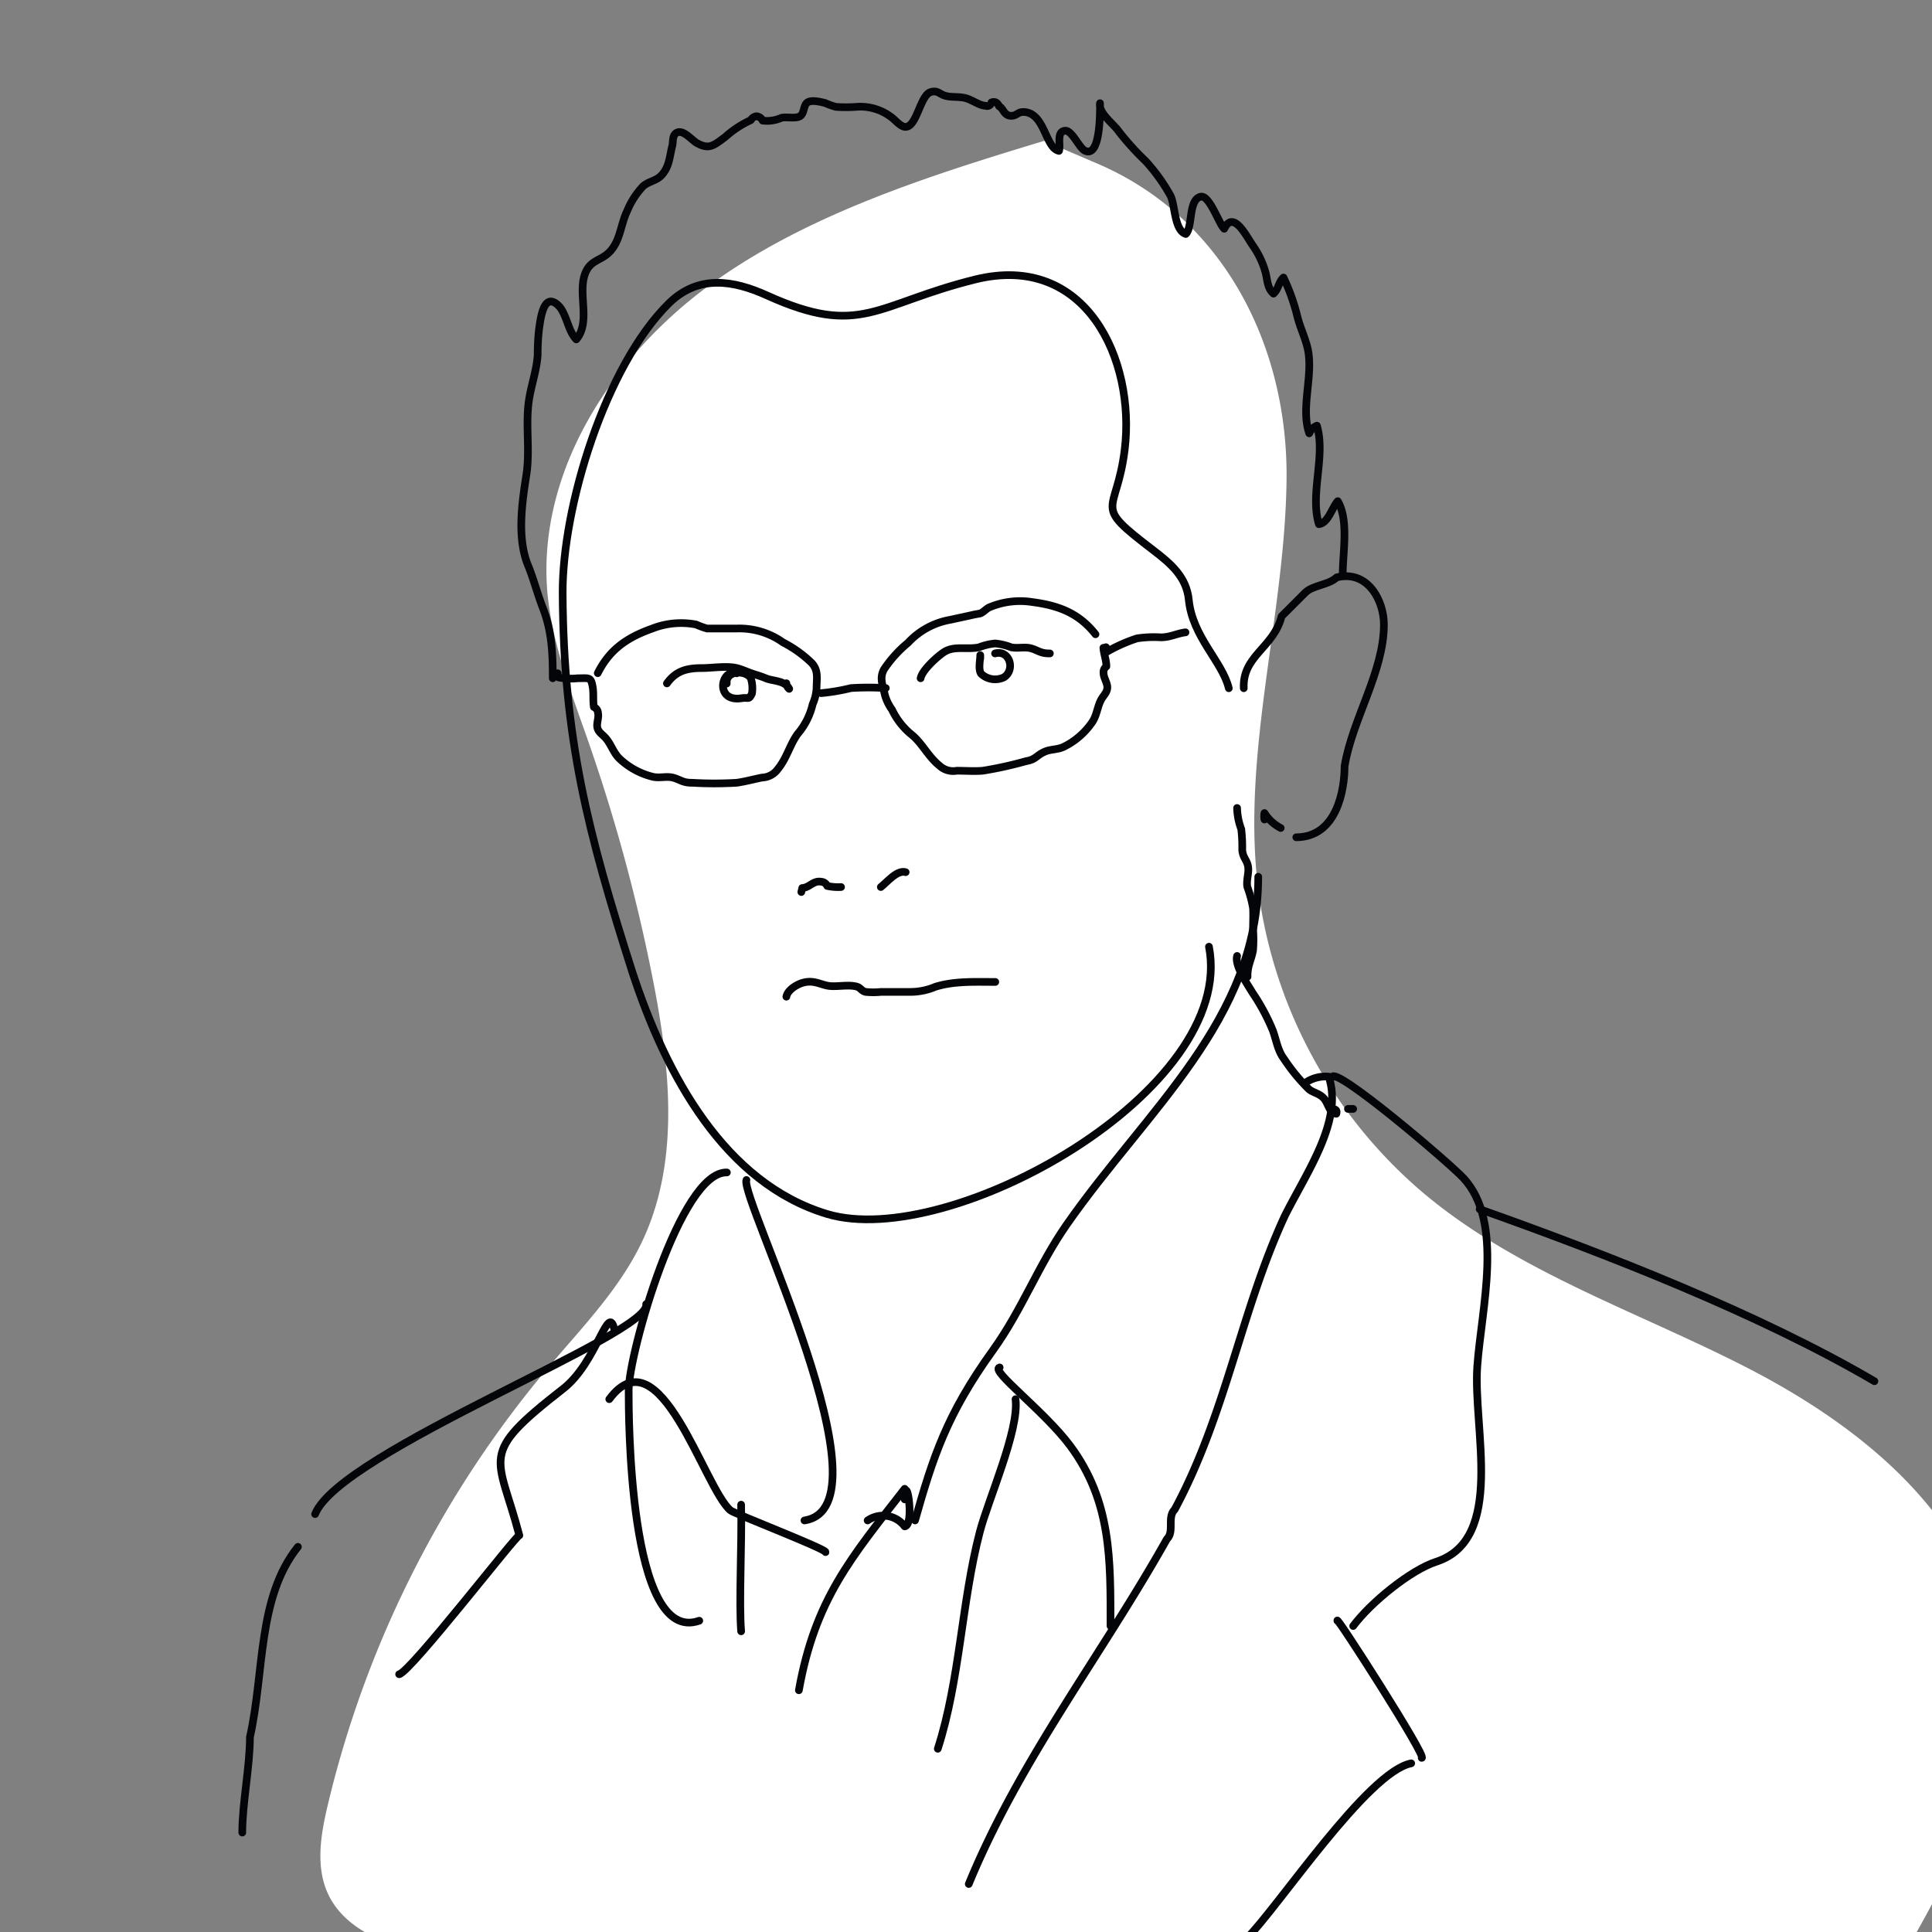 <svg xmlns="http://www.w3.org/2000/svg" viewBox="0 0 252 252"><rect x="0" y="0" width="252" height="252" fill="#808080" stroke="none"/><defs><style>.cls-1{fill:#fff;}.cls-2{fill:none;stroke:#030508;stroke-linecap:round;stroke-linejoin:round;}</style></defs><title>James1</title><g id="White_Fills" data-name="White Fills"><path class="cls-1" d="M143.2,21.37l-7-3c-15,4.54-31.16,9.64-43.81,18.94s-22.3,24.24-21,39.88C72,84,74.55,90.43,76.79,96.87a227.53,227.53,0,0,1,8.45,31.31c2.19,11.27,3.43,23.43-1.5,33.79-2.92,6.14-7.76,11.11-12.15,16.3a138.23,138.23,0,0,0-28.84,57.18c-.9,3.8-1.61,7.94,0,11.5,2.39,5.22,8.72,7.11,14.33,8.33,55.91,12.09,113.49,13.64,170.68,15.14,3.22.09,6.6.14,9.49-1.3,3.24-1.62,5.32-4.85,7.24-7.93,9.26-14.87,18.91-31.8,15.06-48.89-3.53-15.66-17.57-26.69-31.86-34s-30-12.48-42.22-22.85a62.39,62.39,0,0,1-21.41-39.91C162,98,167.57,80.39,167.81,62.69S159.46,28.35,143.2,21.37Z"/></g><g id="Outlines"><path class="cls-2" d="M38.86,201.76c-5.3,6.64-4.34,16.21-6.26,24.83,0,3.83-1,8.61-1,12.44"/><path class="cls-2" d="M157.69,123.48c3.65,18.79-33.8,39.67-49.8,34.87-13.31-4-21-18-25.44-31.65-5.74-18-8.94-30.33-9.06-49.27C73.32,66.05,79,47.73,87.21,39.6c3.88-3.83,8.45-3.05,12.85-1.06,12.24,5.55,14.17,1.12,27.15-2.09,14.43-3.56,20.92,10.45,19.49,22.19-1.06,8.69-4.43,6.9,3.73,13.13,2.37,1.81,4.33,3.52,4.63,6.47.48,4.85,4.38,8.06,5.22,11.53"/><path class="cls-2" d="M167.05,108a5.47,5.47,0,0,1-2.12-1.95,2.16,2.16,0,0,0,0,.84"/><path class="cls-2" d="M162.23,89.77c-.2-4.25,3.91-5.28,4.93-9.38l3.08-3.08c1-1,3.08-1,4.11-2,4.1-1,6.16,3.08,6.16,6.15,0,6.16-4.11,12.32-5.13,18.48,0,3.08-1,9.24-6.3,9.27"/><path class="cls-2" d="M72.1,88.47c0-3.22-.1-6.1-1.3-9.19-.77-2-1.2-3.8-2-5.72-1.36-3.53-.71-8-.14-11.64.47-3.06-.08-6.19.27-9.26.25-2.15,1.07-4.23,1.2-6.38A30.33,30.33,0,0,1,70.3,43c.18-1.15.53-5,2.48-3.2,1.14,1.06,1.24,3.28,2.39,4.47,2-2.37,0-6.26,1.29-8.91.67-1.35,1.77-1.39,2.77-2.24,1.69-1.43,1.67-3.75,2.56-5.57a10.47,10.47,0,0,1,2.1-3.27c.79-.68,1.73-.66,2.45-1.48,1-1.12,1-2.47,1.35-3.78.14-.49-.07-1.55.75-1.77s1.82,1.05,2.46,1.41c1.61.89,2.19.32,3.71-.81a13.33,13.33,0,0,1,3.32-2.18,1,1,0,0,1,.75-.51,1,1,0,0,1,.79.57,4.59,4.59,0,0,0,2.45-.36c.67-.17,1.93.16,2.47-.24s.39-1.35.9-1.75,1.74-.09,2.32.05a9.64,9.64,0,0,0,1.43.51,19,19,0,0,0,2.61,0,6.64,6.64,0,0,1,4.55,1.3c.53.36,1.24,1.28,1.87,1.31,1.52.06,1.93-4.1,3.32-4.54.91-.28,1.14.27,1.93.49s1.71.07,2.59.29,1.87,1,2.63,1a.57.57,0,0,0,.78-.43c.45-.16.78,0,1,.51.55.24.6,1.17,1.48,1.23s.89-.58,1.88-.48c2.62.25,2.68,4.7,4.45,5.06.25-.8-.37-2.48.77-2.63.89-.12,1.85,2.21,2.58,2.59,2.06,1.05,2-4.87,2-6.18-.25,1.27,1.8,2.72,2.46,3.7A35.1,35.1,0,0,0,149.42,21a23.72,23.72,0,0,1,3.25,4.52c.62,1.22.48,4.51,2,5,.92-.86.31-4.47,1.93-4.86,1.15-.27,2.36,3.48,3.08,4.18,1.21-2.53,2.94,1.07,3.75,2.22A11.42,11.42,0,0,1,165,35.3c.33,1,.22,2.24,1.11,3,.68-.61.63-1.48,1.3-2.1a26.17,26.17,0,0,1,1.79,5c.33,1.37,1,2.79,1.3,4,.94,3.51-.92,7.91.27,11.32a1.92,1.92,0,0,1,1-1c1.17,4-.94,8.86.26,12.85,1.21-.14,1.69-2.13,2.46-3,1.46,2.47.65,6.7.65,9.5"/><path class="cls-2" d="M102.57,89.12a1,1,0,0,0,.37.73c-.54-1.1-2.12-1-3-1.36s-1.22-.42-1.93-.67c-.54-.19-1.35-.55-1.91-.68-1.33-.32-3.19,0-4.57,0-2,0-3.39.4-4.54,2"/><path class="cls-2" d="M96.09,87.82c-2.09-.65-2.89,3.82.66,3.25.91-.14.92.26,1.33-.61a4.29,4.29,0,0,0-.15-2c-.7-1.11-3.31-1-3.14.7"/><path class="cls-2" d="M127.86,85.87v-.42c0,.67-.28,1.82.1,2.42a2.66,2.66,0,0,0,3,.47c1.52-1,.71-3.62-1.17-3.11"/><path class="cls-2" d="M120.08,88.47c.2-1.06,2.17-2.84,3.06-3.42,1.33-.86,3-.28,4.57-.62a7.63,7.63,0,0,1,2.09-.5,7.72,7.72,0,0,1,2.09.5c.81.17,1.7-.07,2.49.11,1,.25,1.29.71,2.56.69"/><path class="cls-2" d="M102.57,130c.17-.88,1.35-1.58,2.09-1.8,1.36-.4,2.16.13,3.24.36s2.6-.18,3.78.11c.59.14.64.57,1.23.71a10.1,10.1,0,0,0,2,0h3.89a8.39,8.39,0,0,0,3.21-.67c2.5-.77,5.14-.63,7.81-.63"/><path class="cls-2" d="M104.52,116.35l.12-.52c1-.07,1.4-1,2.49-.82a.93.93,0,0,1,.77.55,6.74,6.74,0,0,0,1.8.14"/><path class="cls-2" d="M114.89,115.7c.82-.64,2.11-2.26,3.24-1.94"/><path class="cls-2" d="M72.74,87.82c0,.18.08.36.11.54a8.23,8.23,0,0,0,2.48.11c1.56,0,1.76-.23,2,1.28.11.85,0,1.63.13,2.47A.9.9,0,0,1,78,93c.15.63-.25,1.4-.06,2s.73.84,1.17,1.4c.61.77.91,1.73,1.6,2.46a9.65,9.65,0,0,0,4.4,2.45c.88.22,1.77-.09,2.62.11,1,.25,1.3.7,2.56.68a48.84,48.84,0,0,0,5.8,0c1.08-.15,2.26-.47,3.31-.68a2.64,2.64,0,0,0,2.07-1.12c1.16-1.42,1.57-3.21,2.58-4.58A9.16,9.16,0,0,0,106,91.85a6,6,0,0,0,.51-2.09c0-1.23.28-2.28-.62-3.27a15.57,15.57,0,0,0-3.76-2.7,9.81,9.81,0,0,0-6-1.81h-2.6c-.43,0-.87,0-1.31,0a10.14,10.14,0,0,1-1.42-.52,10.29,10.29,0,0,0-5.71.52c-3.18,1.13-5.54,2.65-7.12,5.82"/><path class="cls-2" d="M143.92,84.5c.06.85.39,1.58.39,2.43a.93.93,0,0,0-.37.86c0,.64.54,1.31.49,1.95s-.54,1-.85,1.61c-.44.88-.52,1.89-1.05,2.74a9.62,9.62,0,0,1-3.78,3.32c-.82.4-1.76.29-2.55.67-1,.45-1.12,1-2.36,1.2a49,49,0,0,1-5.66,1.25c-1.09.09-2.3,0-3.38,0a2.62,2.62,0,0,1-2.26-.66c-1.42-1.14-2.2-2.8-3.48-3.92a9.47,9.47,0,0,1-2.72-3.4,5.94,5.94,0,0,1-.93-1.94c-.25-1.2-.75-2.17-.09-3.33a16,16,0,0,1,3.11-3.43,9.78,9.78,0,0,1,5.48-3l2.54-.55c.43-.1.85-.19,1.29-.26s.87-.62,1.28-.81a10.28,10.28,0,0,1,5.69-.69c3.34.44,6,1.42,8.18,4.19"/><path class="cls-2" d="M107.11,90.41a26.58,26.58,0,0,0,3.88-.66,36.37,36.37,0,0,1,4.55,0"/><path class="cls-2" d="M144.26,84.42c.05.2.09.39.14.58a21.15,21.15,0,0,1,3.89-1.73,14.53,14.53,0,0,1,3.1-.14c1.28,0,2.05-.5,3.24-.65"/><path class="cls-2" d="M164.12,114.36c0,18.63-14.49,30.33-25,45.39-3.73,5.36-5.83,11.13-9.63,16.4-6,8.33-7.8,13.92-10.14,22.17"/><path class="cls-2" d="M161.36,124.69c-.35,1.26,1.39,3.75,2,4.78a27.13,27.13,0,0,1,2.65,4.92c.48,1.29.63,2.64,1.5,3.77a24.09,24.09,0,0,0,3.25,3.94c.57.43,1.2.5,1.75,1,.78.65.78,2.09,1.79,2.17.13-.44-.07-.64-.6-.59"/><path class="cls-2" d="M170.31,141.2a4.68,4.68,0,0,1,3-.77c1.92,5.74-2.87,12.44-5.74,18.19-5.74,12.44-7.66,25.85-14.36,38.29-1,1,0,2.87-1,3.83-8.61,15.32-19.15,28.72-25.85,45"/><path class="cls-2" d="M176.5,144.64h-.68"/><path class="cls-2" d="M173.75,140.52c.19-1.67,15.13,11,17.15,13.16,5.3,5.75,2.33,17,1.79,24.51-.59,8.13,3.71,22.58-5.37,25.52-3.33,1.08-8.53,5.31-10.82,8.38"/><path class="cls-2" d="M174.44,211.4c-.29-.92,11.82,17.94,11,17.89"/><path class="cls-2" d="M184.07,230c-5.69,1.1-17.28,18.66-21.45,22.83"/><path class="cls-2" d="M97.36,153.91c-.94,2.18,19.32,42.58,7.57,44.41"/><path class="cls-2" d="M94.81,152.93C88.73,152.75,82,176.59,82,181.35c0,2.75-.07,33.33,9.21,30.05"/><path class="cls-2" d="M79.47,182.5c6.62-8.9,12.35,11.59,15.81,14.51.48.41,12.53,5.05,12.4,5.44"/><path class="cls-2" d="M118,195.57c.15-3.92,1.36,3.36,0,3.52a3.54,3.54,0,0,0-4.83-.77"/><path class="cls-2" d="M118,194.19c-7,9-11.67,14.4-13.8,26.28"/><path class="cls-2" d="M80.16,173.55c-.8-4-2.22,4.1-6.7,7.59-11.21,8.73-8.5,8.51-5.72,19.13-.11-.42-14.23,17.88-15.68,18.11"/><path class="cls-2" d="M84.28,170.11c.8,3.86-39.94,19.2-43.18,27.38"/><path class="cls-2" d="M193,157.72c16.38,5.81,36.48,13.64,51.49,22.44"/><path class="cls-2" d="M130.39,178.36c-1.34.35,5.82,5.68,9.19,10.21,5.42,7.28,5.27,14.93,5.27,23.52"/><path class="cls-2" d="M96.67,196.26c.11,5.23-.3,12.72,0,16.52"/><path class="cls-2" d="M132.46,182.5c.51,4-3.58,13.15-4.66,17.32-2.37,9.05-2.59,19.34-5.48,28.28"/><path class="cls-2" d="M161.36,105.39a8.4,8.4,0,0,0,.54,2.75,19.76,19.76,0,0,1,.13,2.77c.12,1,.54,1.17.74,2s-.25,1.91-.07,2.79a15.29,15.29,0,0,1,.74,2.75c.05.91,0,1.85,0,2.76a16.85,16.85,0,0,1,0,2.75c-.23,1.29-.75,2-.72,3.44"/></g></svg>
